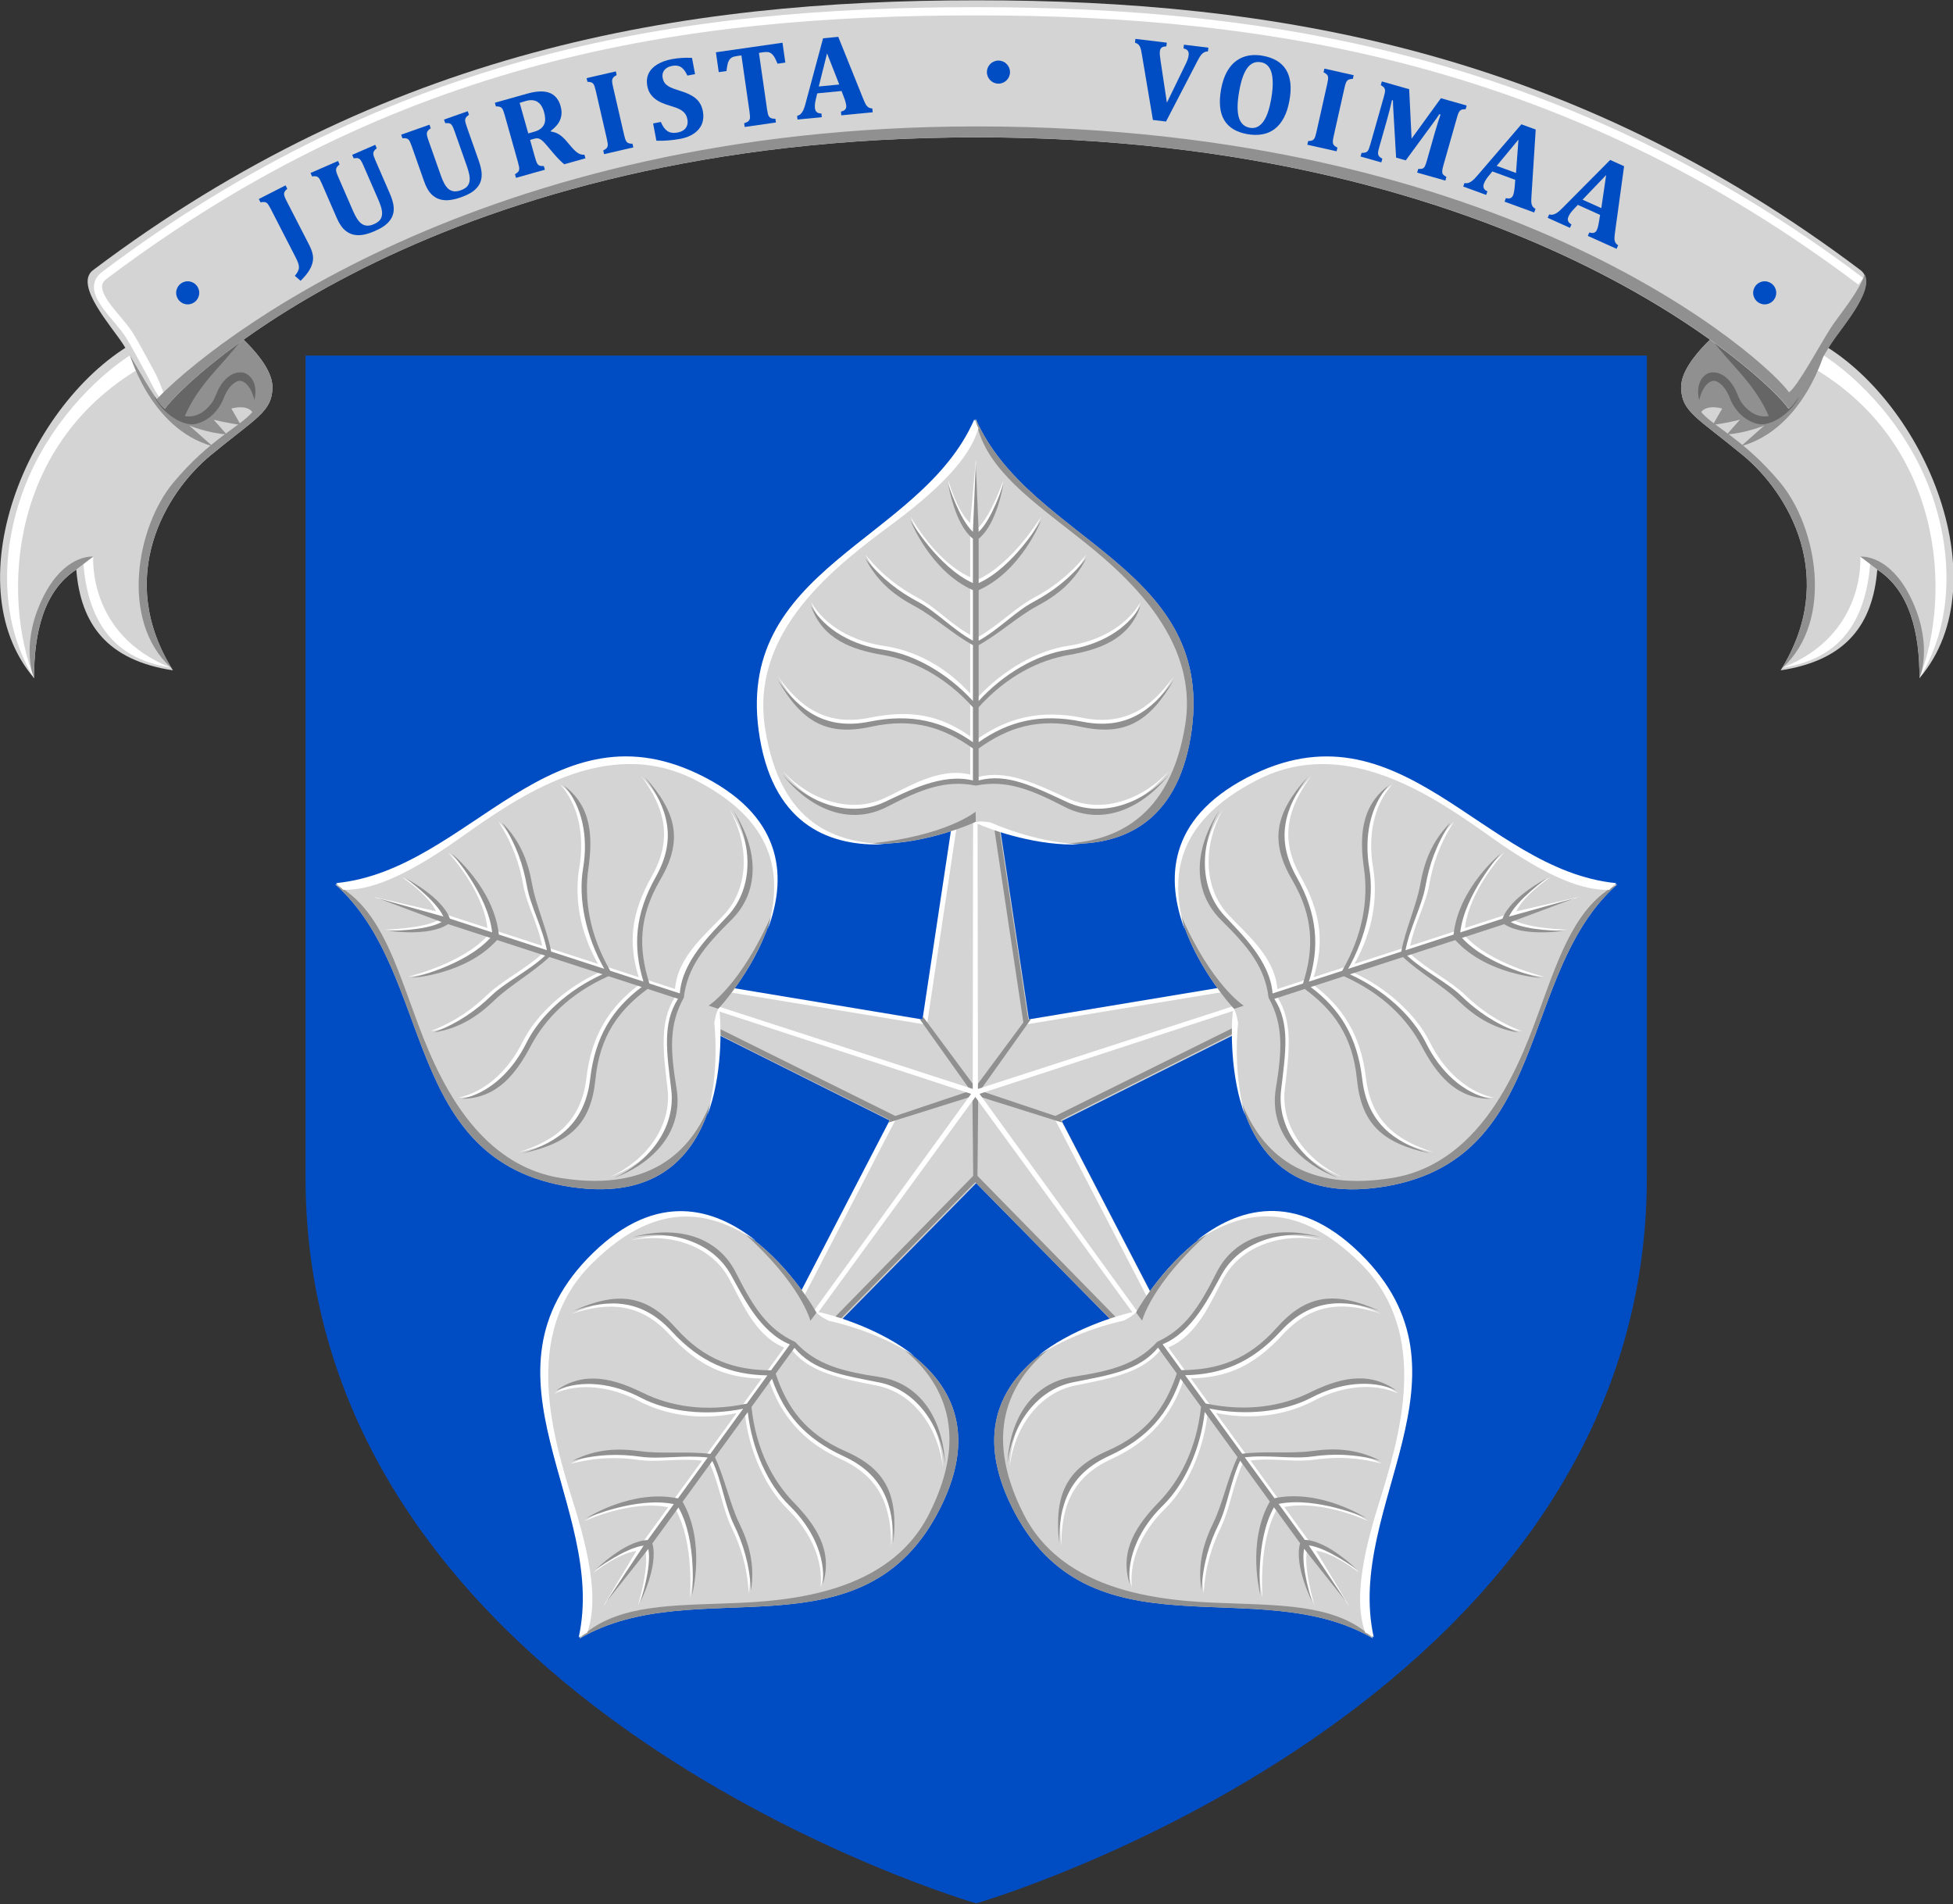 <?xml version="1.0" encoding="UTF-8" standalone="no"?>
<svg
   xmlns:dc="http://purl.org/dc/elements/1.1/"
   xmlns:cc="http://creativecommons.org/ns#"
   xmlns:rdf="http://www.w3.org/1999/02/22-rdf-syntax-ns#"
   xmlns:svg="http://www.w3.org/2000/svg"
   xmlns="http://www.w3.org/2000/svg"
   xmlns:xlink="http://www.w3.org/1999/xlink"
   xmlns:sodipodi="http://sodipodi.sourceforge.net/DTD/sodipodi-0.dtd"
   xmlns:inkscape="http://www.inkscape.org/namespaces/inkscape"
   inkscape:version="1.0 (4035a4fb49, 2020-05-01)"
   sodipodi:docname="NIINISTÖ.svg"
   id="svg8"
   version="1.1"
   viewBox="0 0 188.318 183.571"
   height="693.811"
   width="711.752">
  <rect x="0" y="0" width="188.318" height="183.571" fill="#333333" stroke="none"/>
  <defs
     id="defs2" />
  <sodipodi:namedview
     inkscape:snap-object-midpoints="true"
     inkscape:snap-center="true"
     inkscape:object-nodes="true"
     inkscape:showpageshadow="false"
     inkscape:window-maximized="1"
     inkscape:window-y="-8"
     inkscape:window-x="-8"
     inkscape:window-height="1017"
     inkscape:window-width="1920"
     units="px"
     showgrid="false"
     inkscape:document-rotation="0"
     inkscape:current-layer="g2194"
     inkscape:document-units="px"
     inkscape:cy="360.24762"
     inkscape:cx="358.05658"
     inkscape:zoom="0.9134936"
     inkscape:pageshadow="2"
     inkscape:pageopacity="0.0"
     borderopacity="1.0"
     bordercolor="#666666"
     pagecolor="#ffffff"
     id="base"
     inkscape:snap-others="true"
     inkscape:lockguides="true"
     inkscape:snap-smooth-nodes="true"
     inkscape:snap-global="false" />
  <g
     transform="translate(8.505,11.441)"
     id="layer1"
     inkscape:groupmode="layer"
     inkscape:label="Шар 1">
    <g
       style="stroke-width:1.105"
       transform="matrix(0.905,0,0,0.905,1.847,1.968)"
       id="g1695">
      <g
         id="g3927-4"
         style="stroke-width:2.339;stroke-miterlimit:4;stroke-dasharray:none"
         transform="matrix(0.375,0,0,0.375,-18.986,-62.363)">
        <use
           x="0"
           y="0"
           xlink:href="#g2065-3"
           id="use2087-8"
           transform="matrix(-1,0,0,1,595.31,0)"
           width="100%"
           height="100%"
           style="stroke-width:2.339" />
        <g
           id="g2065-3"
           transform="rotate(-30,41.027,260.012)"
           style="stroke-width:2.339">
          <path
             style="fill:#d4d4d4;fill-opacity:1;stroke:none;stroke-width:2.339;stroke-miterlimit:4;stroke-dasharray:none"
             inkscape:connector-curvature="0"
             stroke-miterlimit="282"
             d="m 98.542,244.784 c 0,0 7.281,16.466 2.938,23.55 -3.599,5.871 -8.327,5.017 -24.833,7.804 C 60.142,278.925 35.744,292.597 36.869,323.679 22.085,311.844 20.732,299.209 27.394,285.175 16.287,285.743 7.855,294.925 1.598,305.887 -4.966,270.288 41.439,235.476 76.679,237.605 Z"
             id="path3929-3"
             sodipodi:nodetypes="cszccccc" />
          <path
             sodipodi:nodetypes="csccccccc"
             id="path2139-8"
             d="M 75.321,239.958 C 61.554,239.781 43.615,244.9 29.414,255.216 12.79,267.293 0.938,286.096 1.598,305.887 5.309,281.233 28.782,243.908 73.886,244.644 Z M 36.725,322.696 C 22.639,311.42 23.765,297.786 30.113,284.415 l 3.292,3e-5 c 0,0 -12.545,18.292 3.321,38.281 z"
             stroke-miterlimit="282"
             inkscape:connector-curvature="0"
             style="fill:#ffffff;fill-opacity:1;stroke:none;stroke-width:2.339;stroke-miterlimit:4;stroke-dasharray:none" />
          <path
             style="font-variation-settings:normal;opacity:1;vector-effect:none;fill:#909090;fill-opacity:1;fill-rule:evenodd;stroke:none;stroke-width:0.78;stroke-linecap:butt;stroke-linejoin:miter;stroke-miterlimit:4;stroke-dasharray:none;stroke-dashoffset:0;stroke-opacity:1;marker:none;marker-start:none;marker-mid:none;marker-end:none;stop-color:#000000;stop-opacity:1"
             d="m 71.406,238.42 c 0,0 -6.162,22.353 7.046,35.74 l -2.785,-8.373 c 0,0 3.517,4.544 7.931,7.462 l -1.107,-5.445 c 0,0 3.321,3.211 5.933,5.089 l 0.019,-9.309 z"
             id="path2189-9"
             sodipodi:nodetypes="cccccccc" />
          <path
             id="path2175-3"
             style="font-variation-settings:normal;opacity:1;vector-effect:none;fill:#909090;fill-opacity:1;fill-rule:evenodd;stroke:none;stroke-width:1;stroke-linecap:butt;stroke-linejoin:miter;stroke-miterlimit:4;stroke-dasharray:none;stroke-dashoffset:0;stroke-opacity:1;marker:none;marker-start:none;marker-mid:none;marker-end:none;stop-color:#000000;stop-opacity:1"
             d="m -24.986,-4.865 -25.275,5.289 3.463,26.943 c 0,0 7.801,8.416 18.885,2.258 11.084,-6.158 13.957,-1.436 13.957,-1.436 -4.14,5.175 -15.677,9.942 -28.865,25.85 -13.189,15.908 -19.577,50 -0.859,67.26 l 0.789,1 C -64.071,88.501 -45.741,57.673 -29.197,43.994 -12.653,30.315 -6.855,28.233 -6.623,19.404 -6.343,8.752 -24.986,-4.865 -24.986,-4.865 Z M -72.414,80.896 c -2.262,0.014 -11.746,1.052 -18.719,16.805 -7.265,16.413 -2.338,27.453 -2.338,27.453 -0.08,-16.186 3.396,-31.791 15.367,-39.543 l 6.188,-4.699 c 0,0 -0.175,-0.018 -0.498,-0.016 z"
             transform="matrix(0.675,0.39,-0.39,0.675,113.518,257.812)"
             sodipodi:nodetypes="cccccsccsccsscccs" />
          <path
             id="path2102-7"
             style="color:#000000;font-style:normal;font-variant:normal;font-weight:normal;font-stretch:normal;font-size:medium;line-height:normal;font-family:sans-serif;font-variant-ligatures:normal;font-variant-position:normal;font-variant-caps:normal;font-variant-numeric:normal;font-variant-alternates:normal;font-variant-east-asian:normal;font-feature-settings:normal;font-variation-settings:normal;text-indent:0;text-align:start;text-decoration:none;text-decoration-line:none;text-decoration-style:solid;text-decoration-color:#000000;letter-spacing:normal;word-spacing:normal;text-transform:none;writing-mode:lr-tb;direction:ltr;text-orientation:mixed;dominant-baseline:auto;baseline-shift:baseline;text-anchor:start;white-space:normal;shape-padding:0;shape-margin:0;inline-size:0;clip-rule:nonzero;display:inline;overflow:visible;visibility:visible;opacity:1;isolation:auto;mix-blend-mode:normal;color-interpolation:sRGB;color-interpolation-filters:linearRGB;solid-color:#000000;solid-opacity:1;vector-effect:none;fill:#666666;fill-opacity:1;fill-rule:nonzero;stroke:none;stroke-width:2.339;stroke-linecap:butt;stroke-linejoin:miter;stroke-miterlimit:4;stroke-dasharray:none;stroke-dashoffset:0;stroke-opacity:1;color-rendering:auto;image-rendering:auto;shape-rendering:auto;text-rendering:auto;enable-background:accumulate;stop-color:#000000;stop-opacity:1"
             d="m 71.191,253.871 c -0.386,5.199 2.784,11.252 6.177,12.389 3.824,1.259 8.108,-0.107 11.074,-2.675 1.537,-1.111 3.415,-2.113 5.372,-1.876 1.594,0.224 2.758,2.837 1.481,7.053 3.424,-3.561 2.773,-7.302 0.776,-8.638 -2.275,-1.503 -5.237,-0.799 -7.446,0.483 -1.608,0.885 -2.856,2.331 -4.617,2.953 -2.571,1.125 -5.905,1.209 -8.09,-0.769 8.332,-6.077 16.358,-7.067 24.537,-10.601 z"
             sodipodi:nodetypes="ccccccccccc" />
        </g>
        <path
           sodipodi:nodetypes="czczczczc"
           id="path2116-8"
           d="m 548.838,203.601 c 5.296,4.248 -5.402,15.919 -8.727,21.125 -3.324,5.207 -9.147,16.218 -11.792,18.201 -5.748,-8.392 -77.26,-77.112 -230.664,-77.112 -153.404,0 -224.916,68.72 -230.664,77.112 C 64.346,240.943 58.523,229.932 55.199,224.726 51.875,219.519 41.176,207.849 46.472,203.601 129.399,141.095 213.252,126.874 297.655,126.874 c 84.403,0 168.256,14.221 251.183,76.727 z"
           stroke-miterlimit="282"
           inkscape:connector-curvature="0"
           style="fill:#d4d4d4;fill-opacity:1;stroke:none;stroke-width:2.339;stroke-miterlimit:4;stroke-dasharray:none" />
        <path
           style="color:#000000;font-style:normal;font-variant:normal;font-weight:normal;font-stretch:normal;font-size:medium;line-height:normal;font-family:sans-serif;font-variant-ligatures:normal;font-variant-position:normal;font-variant-caps:normal;font-variant-numeric:normal;font-variant-alternates:normal;font-variant-east-asian:normal;font-feature-settings:normal;font-variation-settings:normal;text-indent:0;text-align:start;text-decoration:none;text-decoration-line:none;text-decoration-style:solid;text-decoration-color:#000000;letter-spacing:normal;word-spacing:normal;text-transform:none;writing-mode:lr-tb;direction:ltr;text-orientation:mixed;dominant-baseline:auto;baseline-shift:baseline;text-anchor:start;white-space:normal;shape-padding:0;shape-margin:0;inline-size:0;clip-rule:nonzero;display:inline;overflow:visible;visibility:visible;opacity:1;isolation:auto;mix-blend-mode:normal;color-interpolation:sRGB;color-interpolation-filters:linearRGB;solid-color:#000000;solid-opacity:1;vector-effect:none;fill:#ffffff;fill-opacity:1;fill-rule:nonzero;stroke:none;stroke-width:2.339;stroke-linecap:butt;stroke-linejoin:miter;stroke-miterlimit:4;stroke-dasharray:none;stroke-dashoffset:0;stroke-opacity:1;color-rendering:auto;image-rendering:auto;shape-rendering:auto;text-rendering:auto;enable-background:accumulate;stop-color:#000000;stop-opacity:1"
           d="m 63.934,232.23 c -2.192,-3.973 -4.468,-8.356 -6.189,-11.053 -1.792,-2.807 -4.898,-5.879 -6.836,-8.713 -0.969,-1.417 -1.613,-2.753 -1.738,-3.783 -0.125,-1.03 0.085,-1.749 1.154,-2.607 5e-4,-4e-4 -5.01e-4,-0.002 0,-0.002 82.685,-62.312 163.054,-74.91 247.33,-74.91 84.272,0 167.787,14.164 250.479,76.492 l 1.408,-1.869 C 466.38,143.103 382.189,128.822 297.654,128.822 c -84.52,0 -165.611,12.725 -248.768,75.404 l -0.014,0.01 -0.014,0.012 c -1.578,1.266 -2.215,3.039 -2.012,4.715 0.203,1.676 1.06,3.259 2.129,4.822 2.138,3.127 5.265,6.253 6.797,8.652 1.603,2.51 3.9,6.915 6.111,10.924 1.106,2.005 3.326,7.084 5.307,8.015 0.041,-2.109 -2.162,-7.159 -3.258,-9.146 z"
           id="path876-3"
           sodipodi:nodetypes="ssssscsccscccscsscs" />
        <path
           id="path878-2"
           style="fill:#909090;fill-opacity:1;stroke:none;stroke-width:3;stroke-miterlimit:4;stroke-dasharray:none"
           d="m 250,-75.842 c -181.824,0 -279.867,79.438 -298.793,99.355 1.159,1.64 2.192,2.901 2.992,3.502 7.371,-10.762 99.076,-98.889 295.801,-98.889 196.724,0 288.432,88.127 295.803,98.889 3.392,-2.544 10.858,-16.665 15.121,-23.342 3.925,-6.148 15.855,-19.317 12.422,-25.619 -2.181,6.622 -9.508,15.056 -12.422,19.619 C 556.661,4.351 549.195,18.472 545.803,21.016 538.432,10.254 445.724,-75.842 250,-75.842 Z"
           transform="matrix(0.78,0,0,0.78,102.706,221.861)" />
      </g>
      <g
         style="stroke-width:1.105"
         id="g946"
         transform="translate(0.325)" />
      <g
         id="g2194">
        <path
           id="path2089"
           style="font-variation-settings:normal;opacity:1;vector-effect:none;fill:#004dc3;fill-opacity:1;fill-rule:evenodd;stroke:none;stroke-width:0.292;stroke-linecap:butt;stroke-linejoin:miter;stroke-miterlimit:4;stroke-dasharray:none;stroke-dashoffset:0;stroke-opacity:1;marker:none;marker-start:none;marker-mid:none;marker-end:none;stop-color:#000000;stop-opacity:1"
           d="m 21.116,23.065 v 87.545 c 0,56.687 71.456,77.349 71.456,77.349 0,0 71.456,-20.662 71.456,-77.349 V 23.065 Z"
           sodipodi:nodetypes="cccccc" />
        <g
           transform="translate(9.7852353e-6,4.518)"
           id="g1961">
          <g
             id="g2049">
            <path
               sodipodi:type="star"
               style="color:#000000;display:inline;overflow:visible;visibility:visible;fill:#d4d4d4;fill-opacity:1;fill-rule:evenodd;stroke:none;stroke-width:0.438;stroke-linecap:round;stroke-linejoin:miter;stroke-miterlimit:4;stroke-dasharray:none;stroke-dashoffset:0;stroke-opacity:1;marker:none;enable-background:accumulate"
               id="path2087"
               sodipodi:sides="5"
               sodipodi:cx="92.572166"
               sodipodi:cy="97.127258"
               sodipodi:r1="45.130051"
               sodipodi:r2="9.5866632"
               sodipodi:arg1="-1.5707963"
               sodipodi:arg2="-0.94247777"
               inkscape:flatsided="false"
               inkscape:rounded="0"
               inkscape:randomized="0"
               d="M 92.572,51.997 98.207,89.371 135.493,83.181 101.69,100.09 119.099,133.638 92.572,106.714 66.045,133.638 83.455,100.09 49.651,83.181 86.937,89.371 Z"
               inkscape:transform-center-x="-2.1116205e-06"
               inkscape:transform-center-y="-2.0230308" />
            <path
               sodipodi:nodetypes="cccccccccccccccccccccc"
               transform="matrix(0.292,0,0,0.292,-11.436,-19.33)"
               d="m 355.875,244.057 -19.279,127.881 -127.58,-21.18 11.562,3.756 117.644,19.364 17.653,-117.663 z m 146.861,106.701 -127.58,21.18 -1.628,1.94 117.646,-19.364 z m -175.424,56.697 -2.633,1.157 -59.568,114.791 7.146,-9.836 z m 57.127,0 55.055,106.112 7.146,9.836 -59.568,-114.791 z"
               inkscape:transform-center-y="-2.0230308"
               inkscape:transform-center-x="-2.1116205e-06"
               style="color:#000000;display:inline;overflow:visible;visibility:visible;fill:#ffffff;fill-opacity:1;fill-rule:evenodd;stroke:none;stroke-width:1.5;stroke-linecap:round;stroke-linejoin:miter;stroke-miterlimit:4;stroke-dasharray:none;stroke-dashoffset:0;stroke-opacity:1;marker:none;enable-background:accumulate"
               id="path1922" />
            <path
               sodipodi:nodetypes="cccccccccccccccccccccc"
               transform="matrix(0.292,0,0,0.292,-11.436,-19.33)"
               d="m 355.875,244.057 v 12.158 l 17.653,117.663 1.628,-1.94 z m -146.859,106.701 115.664,57.854 2.633,-1.157 -106.734,-52.941 z m 293.721,0 -11.562,3.756 -106.734,52.941 2.633,1.157 z m -146.861,77.449 -83.617,85.36 -7.146,9.836 90.764,-92.125 90.766,92.125 -7.146,-9.836 z"
               inkscape:transform-center-y="-2.0230308"
               inkscape:transform-center-x="-2.1116205e-06"
               style="color:#000000;display:inline;overflow:visible;visibility:visible;fill:#909090;fill-opacity:1;fill-rule:evenodd;stroke:none;stroke-width:1.5;stroke-linecap:round;stroke-linejoin:miter;stroke-miterlimit:4;stroke-dasharray:none;stroke-dashoffset:0;stroke-opacity:1;marker:none;enable-background:accumulate"
               id="path2106" />
            <path
               transform="matrix(0.292,0,0,0.292,-11.436,-19.33)"
               d="m 374.996,370.879 -19.121,25.793 -19.119,-25.791 -0.16,1.057 -1.055,-0.176 18.621,26.156 -30.439,10.215 0.957,0.479 -0.492,0.949 30.629,-9.627 0.309,32.105 0.75,-0.762 0.752,0.762 0.309,-32.105 30.629,9.627 -0.492,-0.949 0.957,-0.479 -30.439,-10.215 18.621,-26.156 -1.055,0.176 z"
               inkscape:transform-center-y="-2.0230308"
               inkscape:transform-center-x="-2.1116205e-06"
               style="color:#000000;display:inline;overflow:visible;visibility:visible;fill:#909090;fill-opacity:1;fill-rule:evenodd;stroke:none;stroke-width:1.5;stroke-linecap:round;stroke-linejoin:miter;stroke-miterlimit:4;stroke-dasharray:none;stroke-dashoffset:0;stroke-opacity:1;marker:none;enable-background:accumulate"
               id="path2066" />
            <path
               sodipodi:nodetypes="cccccccccccccccc"
               transform="matrix(0.292,0,0,0.292,-11.436,-19.33)"
               d="m 444.314,518.92 -86.906,-119.847 140.824,-46.061 -0.475,-1.428 -140.936,45.689 -0.195,-148.23 h -1.504 l -0.194,148.23 -140.937,-45.689 -0.473,1.428 140.824,46.061 -86.906,119.847 1.209,0.893 87.229,-119.626 87.226,119.624 z"
               inkscape:transform-center-y="-2.0230308"
               inkscape:transform-center-x="-2.1116205e-06"
               style="color:#000000;display:inline;overflow:visible;visibility:visible;fill:#ffffff;fill-opacity:1;fill-rule:evenodd;stroke:none;stroke-width:1.5;stroke-linecap:round;stroke-linejoin:miter;stroke-miterlimit:4;stroke-dasharray:none;stroke-dashoffset:0;stroke-opacity:1;marker:none;enable-background:accumulate"
               id="path2053" />
          </g>
          <g
             id="g1929"
             transform="matrix(1.038,0,0,0.95,-3.564,7.533)"
             style="stroke-width:1.112"
             inkscape:transform-center-y="-46.741863">
            <path
               id="path1926"
               style="font-variation-settings:normal;opacity:1;vector-effect:none;fill:#d4d4d4;fill-opacity:1;fill-rule:evenodd;stroke:none;stroke-width:0.294;stroke-linecap:butt;stroke-linejoin:miter;stroke-miterlimit:4;stroke-dasharray:none;stroke-dashoffset:0;stroke-opacity:1;marker:none;marker-start:none;marker-mid:none;marker-end:none;stop-color:#000000;stop-opacity:1"
               d="M 114.619,54.431 C 117.598,35.252 98.107,32.551 92.572,18.713 87.037,32.551 67.547,35.252 70.525,54.431 c 2.979,19.179 22.047,9.443 22.047,9.443 0,0 19.068,9.736 22.047,-9.443 z"
               sodipodi:nodetypes="zczcz" />
            <path
               id="path1995"
               style="font-variation-settings:normal;opacity:1;vector-effect:none;fill:#909090;fill-opacity:1;fill-rule:evenodd;stroke:none;stroke-width:0.294;stroke-linecap:butt;stroke-linejoin:miter;stroke-miterlimit:4;stroke-dasharray:none;stroke-dashoffset:0;stroke-opacity:1;marker:none;marker-start:none;marker-mid:none;marker-end:none;stop-color:#000000;stop-opacity:1"
               d="m 92.572,18.713 c 5.535,13.838 25.025,16.539 22.047,35.718 -1.557,10.024 -7.507,12.144 -12.834,11.89 4.837,-0.273 10.734,-2.648 12.29,-13.341 1.555,-10.693 -7.822,-18.31 -12.15,-22.017 -4.328,-3.707 -8.6,-7.216 -9.351,-12.25 z m 0,45.162 c -1.958,1 -6.705,2.683 -10.901,2.446 7.927,-0.864 10.888,-3.583 10.888,-3.583 z"
               sodipodi:nodetypes="csczzccccc" />
            <path
               sodipodi:nodetypes="scsccscsccscsccscscccccccccccccccscsccscsccscsccccscs"
               d="m 101.681,61.753 c 3.614,2.04 7.642,0.584 10.716,-3.563 -2.675,3.165 -6.833,4.856 -10.419,3.047 -3.47,-1.75 -6.281,-3.218 -9.225,-2.372 V 55.279 c 2.995,-2.342 6.226,-3.54 10.59,-2.499 4.506,1.075 7.06,-0.504 9.54,-5.201 -2.262,3.458 -4.957,5.604 -9.399,4.627 -4.303,-0.947 -7.663,0.022 -10.731,2.372 v -3.919 c 2.924,-3.54 6.344,-5.351 9.378,-5.928 3.137,-0.597 6.205,-1.748 7.351,-5.49 -1.428,2.692 -4.258,4.396 -7.471,4.912 -3.096,0.498 -6.654,2.691 -9.258,5.802 v -6.264 c 2.027,-1.208 4.186,-3.314 6.064,-4.41 1.97,-1.149 3.806,-2.628 5.083,-5.346 -1.759,2.338 -3.491,3.727 -5.407,4.844 -1.827,1.066 -3.692,3.175 -5.74,4.414 v -5.668 c 4.407,-2.159 6.534,-7.886 6.534,-7.886 0,0 -2.929,5.308 -6.534,7.095 v -4.981 c 1.886,-1.626 2.649,-6.156 2.649,-6.156 0,0 -1.26,3.986 -2.649,5.391 l -0.172,-7.783 -0.581,7.184 c -1.389,-1.405 -2.241,-4.792 -2.241,-4.792 0,0 0.354,4.245 2.241,5.871 v 4.981 c -3.605,-1.787 -6.125,-6.809 -6.125,-6.809 0,0 1.718,5.44 6.125,7.599 v 5.668 c -2.048,-1.239 -3.504,-3.062 -5.332,-4.128 -1.916,-1.117 -3.648,-2.506 -5.407,-4.844 1.277,2.719 3.113,4.197 5.083,5.346 1.879,1.096 3.629,2.915 5.656,4.123 v 6.086 c -2.603,-3.112 -5.753,-4.84 -8.849,-5.338 -3.214,-0.517 -6.044,-2.221 -7.471,-4.912 1.146,3.742 4.214,4.894 7.351,5.49 3.035,0.577 6.047,2.102 8.97,5.642 v 3.918 c -3.068,-2.351 -6.019,-3.032 -10.322,-2.086 -4.441,0.977 -7.136,-1.168 -9.399,-4.627 2.48,4.697 5.033,6.276 9.54,5.201 4.363,-1.041 7.186,-0.129 10.181,2.213 v 3.587 c -3.228,-0.854 -6.41,1.442 -8.816,2.658 -3.586,1.808 -7.744,0.118 -10.419,-3.047 3.074,4.147 7.102,5.603 10.716,3.563 3.493,-1.971 5.868,-3.049 8.977,-2.375 3.109,-0.675 5.73,0.404 9.222,2.375 z"
               style="color:#000000;font-style:normal;font-variant:normal;font-weight:normal;font-stretch:normal;font-size:medium;line-height:normal;font-family:sans-serif;font-variant-ligatures:normal;font-variant-position:normal;font-variant-caps:normal;font-variant-numeric:normal;font-variant-alternates:normal;font-variant-east-asian:normal;font-feature-settings:normal;font-variation-settings:normal;text-indent:0;text-align:start;text-decoration:none;text-decoration-line:none;text-decoration-style:solid;text-decoration-color:#000000;letter-spacing:normal;word-spacing:normal;text-transform:none;writing-mode:lr-tb;direction:ltr;text-orientation:mixed;dominant-baseline:auto;baseline-shift:baseline;text-anchor:start;white-space:normal;shape-padding:0;shape-margin:0;inline-size:0;clip-rule:nonzero;display:inline;overflow:visible;visibility:visible;opacity:1;isolation:auto;mix-blend-mode:normal;color-interpolation:sRGB;color-interpolation-filters:linearRGB;solid-color:#000000;solid-opacity:1;vector-effect:none;fill:#ffffff;fill-opacity:1;fill-rule:evenodd;stroke:none;stroke-width:0.589;stroke-linecap:butt;stroke-linejoin:miter;stroke-miterlimit:4;stroke-dasharray:none;stroke-dashoffset:0;stroke-opacity:1;marker:none;color-rendering:auto;image-rendering:auto;shape-rendering:auto;text-rendering:auto;enable-background:accumulate;stop-color:#000000;stop-opacity:1"
               id="path1987" />
            <path
               id="path2130"
               style="color:#000000;font-style:normal;font-variant:normal;font-weight:normal;font-stretch:normal;font-size:medium;line-height:normal;font-family:sans-serif;font-variant-ligatures:normal;font-variant-position:normal;font-variant-caps:normal;font-variant-numeric:normal;font-variant-alternates:normal;font-variant-east-asian:normal;font-feature-settings:normal;font-variation-settings:normal;text-indent:0;text-align:start;text-decoration:none;text-decoration-line:none;text-decoration-style:solid;text-decoration-color:#000000;letter-spacing:normal;word-spacing:normal;text-transform:none;writing-mode:lr-tb;direction:ltr;text-orientation:mixed;dominant-baseline:auto;baseline-shift:baseline;text-anchor:start;white-space:normal;shape-padding:0;shape-margin:0;inline-size:0;clip-rule:nonzero;display:inline;overflow:visible;visibility:visible;opacity:1;isolation:auto;mix-blend-mode:normal;color-interpolation:sRGB;color-interpolation-filters:linearRGB;solid-color:#000000;solid-opacity:1;vector-effect:none;fill:#909090;fill-opacity:1;fill-rule:evenodd;stroke:none;stroke-width:0.589;stroke-linecap:butt;stroke-linejoin:miter;stroke-miterlimit:4;stroke-dasharray:none;stroke-dashoffset:0;stroke-opacity:1;marker:none;color-rendering:auto;image-rendering:auto;shape-rendering:auto;text-rendering:auto;enable-background:accumulate;stop-color:#000000;stop-opacity:1"
               d="m 101.672,62.19 c 3.614,2.04 7.642,0.584 10.716,-3.563 -2.675,3.165 -6.833,4.856 -10.419,3.047 -3.47,-1.75 -6.159,-3.282 -9.102,-2.435 v -3.587 c 2.995,-2.342 6.104,-3.477 10.467,-2.436 4.506,1.075 7.06,-0.504 9.54,-5.201 -2.262,3.458 -4.957,5.604 -9.399,4.627 -4.303,-0.947 -7.54,-0.041 -10.608,2.309 V 51.033 c 2.924,-3.54 6.221,-5.288 9.256,-5.865 3.137,-0.597 6.205,-1.748 7.351,-5.49 -1.428,2.692 -4.258,4.396 -7.471,4.912 -3.096,0.498 -6.532,2.627 -9.135,5.739 v -6.264 c 2.027,-1.208 4.063,-3.251 5.942,-4.347 1.97,-1.149 3.806,-2.628 5.083,-5.346 -1.759,2.338 -3.491,3.727 -5.407,4.844 -1.827,1.066 -3.57,3.112 -5.617,4.351 v -5.668 c 4.407,-2.159 6.411,-7.823 6.411,-7.823 0,0 -2.807,5.245 -6.411,7.032 v -4.981 c 1.886,-1.626 2.527,-6.093 2.527,-6.093 0,0 -1.138,3.923 -2.527,5.328 l -0.295,-7.72 -0.295,7.72 c -1.389,-1.405 -2.527,-5.328 -2.527,-5.328 0,0 0.64,4.468 2.527,6.094 v 4.981 c -3.605,-1.787 -6.411,-7.033 -6.411,-7.033 0,0 2.004,5.663 6.411,7.823 v 5.668 c -2.048,-1.239 -3.79,-3.285 -5.617,-4.351 -1.916,-1.117 -3.648,-2.506 -5.407,-4.844 1.277,2.719 3.113,4.197 5.083,5.346 1.879,1.096 3.915,3.138 5.942,4.347 v 6.265 c -2.603,-3.112 -6.039,-5.242 -9.135,-5.74 -3.214,-0.517 -6.044,-2.221 -7.471,-4.912 1.146,3.742 4.214,4.894 7.351,5.49 3.035,0.577 6.332,2.325 9.256,5.866 v 3.918 c -3.068,-2.351 -6.305,-3.256 -10.608,-2.309 -4.441,0.977 -7.136,-1.168 -9.399,-4.627 2.48,4.697 5.033,6.276 9.54,5.201 4.363,-1.041 7.472,0.094 10.467,2.436 v 3.587 c -3.228,-0.854 -6.696,1.219 -9.102,2.435 -3.586,1.808 -7.744,0.118 -10.419,-3.047 3.074,4.147 7.102,5.603 10.716,3.563 3.493,-1.971 5.99,-3.049 9.1,-2.375 3.109,-0.675 5.607,0.404 9.1,2.375 z"
               sodipodi:nodetypes="scsccscsccscsccscscccccccccccccccscsccscsccscsccccscs" />
            <path
               sodipodi:nodetypes="csczzcccccc"
               transform="matrix(0.281,0,0,0.308,-7.58,-28.286)"
               d="m 355.875,152.727 c -19.669,44.968 -88.925,53.745 -78.34,116.07 5.532,32.573 26.676,39.464 45.605,38.637 -17.186,-0.887 -37.984,-6.372 -43.669,-42.12 -5.685,-35.748 25.954,-59.323 46.87,-74.832 20.915,-15.509 28.49,-25.956 31.054,-34.542 -0.535,-1.051 -1.042,-2.121 -1.52,-3.213 z m 6,146.758 c 0,0 -3.994,-0.798 -5.903,-0.043 6.716,3.156 23.727,8.761 38.639,7.992 -17.291,-0.756 -32.736,-7.949 -32.736,-7.949 z"
               style="font-variation-settings:normal;opacity:1;vector-effect:none;fill:#ffffff;fill-opacity:1;fill-rule:evenodd;stroke:none;stroke-width:1;stroke-linecap:butt;stroke-linejoin:miter;stroke-miterlimit:4;stroke-dasharray:none;stroke-dashoffset:0;stroke-opacity:1;marker:none;marker-start:none;marker-mid:none;marker-end:none;stop-color:#000000;stop-opacity:1"
               id="path1990" />
          </g>
          <use
             x="0"
             y="0"
             xlink:href="#g1929"
             inkscape:transform-center-x="-42.65019"
             inkscape:transform-center-y="-12.200969"
             id="use1934"
             transform="rotate(72,92.572,97.127)"
             width="100%"
             height="100%"
             style="stroke-width:1.064" />
          <use
             height="100%"
             width="100%"
             transform="rotate(144,92.572,97.127)"
             id="use1936"
             inkscape:transform-center-y="33.83866"
             inkscape:transform-center-x="-23.131563"
             xlink:href="#g1929"
             y="0"
             x="0"
             style="stroke-width:1.064" />
          <use
             style="stroke-width:1.105;stroke-miterlimit:4;stroke-dasharray:none"
             transform="matrix(0.809,0.588,0.588,-0.809,-39.41,121.292)"
             height="100%"
             width="100%"
             inkscape:transform-center-x="21.839639"
             id="use2006"
             inkscape:transform-center-y="32.060355"
             xlink:href="#g1929"
             y="0"
             x="0" />
          <use
             x="0"
             y="0"
             xlink:href="#g1929"
             inkscape:transform-center-y="-11.521807"
             id="use2008"
             inkscape:transform-center-x="40.559715"
             width="100%"
             height="100%"
             transform="matrix(-0.309,0.951,0.951,0.309,28.805,-20.928)"
             style="stroke-width:1.105;stroke-miterlimit:4;stroke-dasharray:none" />
        </g>
        <g
           style="font-style:normal;font-variant:normal;font-weight:normal;font-stretch:normal;font-size:12.47px;line-height:125%;font-family:Cambria;-inkscape-font-specification:Cambria;text-align:center;letter-spacing:1.461px;word-spacing:0px;writing-mode:lr-tb;text-anchor:middle;fill:#004dc3;fill-opacity:1;stroke:none;stroke-width:0.292px;stroke-linecap:butt;stroke-linejoin:miter;stroke-opacity:1"
           id="text2136"
           aria-label="JUURISTA  VOIMAA">
          <g
             transform="rotate(-4.176,86.821,139.155)"
             id="g2187">
            <path
               d="m 30.96,6.792 c 0.172,0.403 0.276,0.745 0.318,1.022 0.046,0.276 0.037,0.542 -0.027,0.798 -0.073,0.308 -0.215,0.613 -0.428,0.914 -0.251,0.357 -0.592,0.716 -1.025,1.079 L 29.227,10.033 c 0.186,-0.197 0.314,-0.363 0.384,-0.499 0.074,-0.137 0.114,-0.268 0.118,-0.393 0.01,-0.123 -0.007,-0.268 -0.051,-0.434 C 29.636,8.544 29.554,8.314 29.429,8.019 L 27.191,2.751 C 27.117,2.576 27.049,2.43 26.987,2.315 26.929,2.199 26.864,2.112 26.791,2.054 c -0.069,-0.059 -0.154,-0.094 -0.255,-0.104 -0.099,-0.016 -0.228,-0.012 -0.385,0.01 L 25.994,1.59 28.94,0.349 29.096,0.719 c -0.14,0.107 -0.237,0.201 -0.291,0.281 -0.051,0.079 -0.08,0.159 -0.089,0.243 -0.005,0.082 0.007,0.178 0.036,0.289 0.029,0.111 0.088,0.273 0.179,0.486 z"
               style="font-style:normal;font-variant:normal;font-weight:bold;font-stretch:normal;font-size:12.47px;font-family:Cambria;-inkscape-font-specification:'Cambria Bold';fill:#004dc3;fill-opacity:1;stroke-width:0.292px"
               id="path2141"
               sodipodi:nodetypes="sccccccccscccccccccccss" />
            <path
               d="m 37.373,-1.15 q -0.151,-0.431 -0.25,-0.583 -0.095,-0.16 -0.24,-0.225 -0.145,-0.065 -0.492,-0.041 l -0.133,-0.379 2.528,-0.887 0.133,0.379 q -0.187,0.13 -0.283,0.241 -0.099,0.106 -0.119,0.248 -0.023,0.137 0.024,0.327 0.045,0.184 0.142,0.46 l 1.259,3.591 q 0.25,0.712 0.304,1.235 0.052,0.517 -0.074,0.929 Q 40.046,4.559 39.754,4.887 39.468,5.213 39.05,5.456 38.633,5.699 38.075,5.895 37.259,6.181 36.638,6.212 36.014,6.237 35.539,6.023 35.068,5.801 34.724,5.373 34.386,4.943 34.116,4.173 L 32.813,0.456 q -0.095,-0.27 -0.176,-0.448 -0.076,-0.18 -0.179,-0.273 -0.098,-0.095 -0.248,-0.119 -0.147,-0.032 -0.385,-0.013 l -0.133,-0.379 3.016,-1.058 0.133,0.379 q -0.213,0.146 -0.302,0.261 -0.085,0.107 -0.106,0.231 -0.021,0.124 0.014,0.298 0.035,0.175 0.148,0.496 l 1.33,3.792 q 0.159,0.454 0.348,0.807 0.188,0.353 0.433,0.571 0.248,0.21 0.568,0.259 0.32,0.049 0.746,-0.1 0.586,-0.206 0.791,-0.542 0.205,-0.336 0.173,-0.796 -0.028,-0.467 -0.323,-1.306 z"
               style="font-style:normal;font-variant:normal;font-weight:bold;font-stretch:normal;font-size:12.47px;font-family:Cambria;-inkscape-font-specification:'Cambria Bold';fill:#004dc3;fill-opacity:1;stroke-width:0.292px"
               id="path2143" />
            <path
               d="m 47.315,-4.107 q -0.12,-0.441 -0.208,-0.6 -0.083,-0.167 -0.224,-0.242 -0.14,-0.075 -0.488,-0.075 l -0.106,-0.388 2.585,-0.705 0.106,0.388 q -0.195,0.116 -0.3,0.221 -0.106,0.098 -0.137,0.239 -0.033,0.135 10e-4,0.328 0.032,0.187 0.109,0.469 l 1.001,3.671 q 0.199,0.728 0.216,1.254 0.015,0.52 -0.14,0.922 Q 49.576,1.777 49.262,2.083 48.954,2.388 48.519,2.601 48.085,2.814 47.515,2.969 46.681,3.197 46.059,3.184 45.435,3.164 44.977,2.917 44.522,2.662 44.21,2.211 43.903,1.758 43.689,0.971 L 42.653,-2.83 q -0.075,-0.276 -0.144,-0.459 -0.063,-0.185 -0.16,-0.285 -0.091,-0.101 -0.239,-0.137 -0.144,-0.043 -0.383,-0.041 l -0.106,-0.388 3.084,-0.841 0.106,0.388 q -0.223,0.13 -0.32,0.239 -0.092,0.101 -0.122,0.223 -0.03,0.122 -0.007,0.299 0.023,0.177 0.113,0.506 l 1.057,3.877 q 0.127,0.464 0.289,0.83 0.163,0.366 0.391,0.6 0.232,0.227 0.548,0.299 0.316,0.072 0.751,-0.047 0.599,-0.163 0.827,-0.484 0.228,-0.321 0.229,-0.782 0.005,-0.468 -0.229,-1.326 z"
               style="font-style:normal;font-variant:normal;font-weight:bold;font-stretch:normal;font-size:12.47px;font-family:Cambria;-inkscape-font-specification:'Cambria Bold';fill:#004dc3;fill-opacity:1;stroke-width:0.292px"
               id="path2145" />
            <path
               d="M 56.62,0.697 53.488,1.337 53.408,0.943 q 0.209,-0.105 0.32,-0.196 0.117,-0.098 0.152,-0.23 0.04,-0.139 0.02,-0.327 -0.021,-0.195 -0.08,-0.481 l -1.05,-5.142 q -0.057,-0.28 -0.114,-0.468 -0.051,-0.188 -0.141,-0.294 -0.084,-0.107 -0.23,-0.152 -0.141,-0.052 -0.38,-0.065 l -0.08,-0.394 3.478,-0.71 q 0.704,-0.144 1.214,-0.142 0.515,-0.006 0.926,0.122 0.344,0.104 0.611,0.316 0.266,0.207 0.449,0.524 0.188,0.31 0.279,0.757 0.119,0.585 -0.004,1.045 -0.118,0.459 -0.412,0.811 -0.29,0.345 -0.825,0.709 l 0.012,0.06 q 0.48,0.101 0.833,0.364 0.357,0.256 0.689,0.698 l 0.542,0.735 q 0.361,0.492 0.662,0.716 0.305,0.217 0.658,0.207 l 0.08,0.394 -2.297,0.469 q -0.443,-0.407 -1.071,-1.26 L 56.975,-1.917 q -0.301,-0.411 -0.49,-0.571 -0.188,-0.16 -0.364,-0.199 -0.17,-0.04 -0.498,0.027 l -0.346,0.071 0.392,1.921 q 0.091,0.447 0.17,0.618 0.078,0.17 0.22,0.253 0.141,0.083 0.48,0.101 z m -2.163,-7.301 0.678,3.317 0.591,-0.121 q 0.477,-0.097 0.762,-0.286 0.283,-0.195 0.416,-0.458 0.137,-0.27 0.14,-0.594 0.008,-0.325 -0.067,-0.695 -0.166,-0.811 -0.63,-1.139 -0.465,-0.328 -1.216,-0.174 -0.513,0.105 -0.672,0.15 z"
               style="font-style:normal;font-variant:normal;font-weight:bold;font-stretch:normal;font-size:12.47px;font-family:Cambria;-inkscape-font-specification:'Cambria Bold';fill:#004dc3;fill-opacity:1;stroke-width:0.292px"
               id="path2147" />
            <path
               d="m 65.306,-2.396 q 0.033,0.211 0.073,0.389 0.04,0.179 0.094,0.287 0.054,0.109 0.132,0.177 0.084,0.067 0.214,0.109 0.129,0.036 0.31,0.051 l 0.061,0.397 -3.159,0.489 -0.061,-0.397 q 0.213,-0.095 0.329,-0.18 0.121,-0.093 0.163,-0.222 0.047,-0.137 0.036,-0.326 -0.012,-0.195 -0.056,-0.484 l -0.803,-5.193 q -0.045,-0.289 -0.092,-0.473 -0.041,-0.185 -0.126,-0.295 -0.08,-0.117 -0.223,-0.169 -0.138,-0.053 -0.375,-0.077 l -0.061,-0.397 3.159,-0.489 0.061,0.397 q -0.236,0.104 -0.345,0.201 -0.103,0.09 -0.147,0.208 -0.043,0.118 -0.041,0.296 0.003,0.178 0.055,0.515 z"
               style="font-style:normal;font-variant:normal;font-weight:bold;font-stretch:normal;font-size:12.47px;font-family:Cambria;-inkscape-font-specification:'Cambria Bold';fill:#004dc3;fill-opacity:1;stroke-width:0.292px"
               id="path2149" />
            <path
               d="m 69.312,-3.478 q 0.234,0.703 0.625,1.019 0.397,0.31 1.081,0.232 0.357,-0.041 0.627,-0.194 0.27,-0.153 0.409,-0.439 0.144,-0.292 0.098,-0.698 -0.043,-0.375 -0.213,-0.631 -0.171,-0.262 -0.508,-0.475 -0.337,-0.213 -0.919,-0.428 -0.499,-0.182 -0.909,-0.393 -0.41,-0.211 -0.717,-0.482 -0.301,-0.278 -0.494,-0.624 -0.187,-0.346 -0.239,-0.8 -0.085,-0.744 0.225,-1.306 0.31,-0.562 0.975,-0.908 0.671,-0.352 1.59,-0.457 0.538,-0.062 1.035,-0.057 0.496,-0.002 1.142,0.072 l 0.2,1.754 -0.829,0.095 q -0.17,-0.465 -0.383,-0.722 -0.208,-0.264 -0.489,-0.367 -0.281,-0.103 -0.687,-0.056 -0.345,0.039 -0.603,0.192 -0.258,0.152 -0.388,0.412 -0.13,0.254 -0.092,0.593 0.04,0.351 0.203,0.596 0.168,0.238 0.517,0.45 0.348,0.205 0.995,0.45 0.788,0.302 1.255,0.629 0.472,0.32 0.722,0.739 0.255,0.412 0.322,0.993 0.085,0.744 -0.197,1.334 -0.283,0.584 -0.908,0.956 -0.626,0.366 -1.491,0.465 -0.617,0.071 -1.297,0.075 -0.673,0.009 -1.275,-0.057 l -0.213,-1.863 z"
               style="font-style:normal;font-variant:normal;font-weight:bold;font-stretch:normal;font-size:12.47px;font-family:Cambria;-inkscape-font-specification:'Cambria Bold';fill:#004dc3;fill-opacity:1;stroke-width:0.292px"
               id="path2151" />
            <path
               d="m 78.185,-2.294 -0.028,-0.401 q 0.252,-0.06 0.393,-0.137 0.147,-0.084 0.211,-0.216 0.064,-0.133 0.069,-0.328 0.004,-0.202 -0.016,-0.493 l -0.424,-6.056 -0.492,0.034 q -0.364,0.025 -0.553,0.124 -0.188,0.099 -0.321,0.291 -0.127,0.192 -0.209,0.509 -0.082,0.311 -0.13,0.589 l -0.832,0.058 -0.149,-2.132 7.149,-0.5 0.149,2.132 -0.832,0.058 q -0.144,-0.405 -0.225,-0.595 -0.08,-0.19 -0.175,-0.317 -0.089,-0.134 -0.186,-0.219 -0.097,-0.085 -0.205,-0.132 -0.107,-0.047 -0.267,-0.061 -0.154,-0.02 -0.403,-0.002 l -0.437,0.031 0.424,6.056 q 0.023,0.322 0.053,0.491 0.03,0.163 0.086,0.263 0.056,0.1 0.127,0.162 0.077,0.056 0.202,0.102 0.131,0.04 0.346,0.055 l 0.028,0.401 z"
               style="font-style:normal;font-variant:normal;font-weight:bold;font-stretch:normal;font-size:12.47px;font-family:Cambria;-inkscape-font-specification:'Cambria Bold';fill:#004dc3;fill-opacity:1;stroke-width:0.292px"
               id="path2153" />
            <path
               d="m 88.754,-5.365 -2.599,0.061 -0.187,0.583 q -0.08,0.245 -0.129,0.478 -0.05,0.227 -0.044,0.482 0.014,0.597 0.648,0.624 l 0.009,0.402 -2.599,0.061 -0.009,-0.402 q 0.225,-0.03 0.392,-0.167 0.167,-0.138 0.302,-0.372 0.135,-0.235 0.283,-0.67 l 2.38,-6.822 1.625,-0.038 2.168,6.771 q 0.145,0.453 0.24,0.646 0.096,0.187 0.245,0.305 0.149,0.112 0.412,0.161 l 0.009,0.402 -3.36,0.078 -0.009,-0.402 q 0.316,-0.044 0.465,-0.187 0.149,-0.144 0.143,-0.399 -0.004,-0.189 -0.052,-0.419 -0.048,-0.23 -0.154,-0.581 z m -2.384,-0.657 2.191,-0.051 -1.054,-3.404 z"
               style="font-style:normal;font-variant:normal;font-weight:bold;font-stretch:normal;font-size:12.47px;font-family:Cambria;-inkscape-font-specification:'Cambria Bold';fill:#004dc3;fill-opacity:1;stroke-width:0.292px"
               id="path2155" />
          </g>
          <g
             transform="rotate(2.947,101.286,123.708)"
             id="g2195">
            <path
               d="m 108.113,-8.546 q 0.109,-0.249 0.172,-0.47 0.07,-0.221 0.087,-0.47 0.02,-0.298 -0.127,-0.466 -0.141,-0.168 -0.461,-0.215 l 0.027,-0.401 2.618,0.179 -0.027,0.401 q -0.233,0.021 -0.405,0.125 -0.165,0.099 -0.314,0.302 -0.142,0.198 -0.35,0.66 l -3.008,6.606 -1.403,-0.096 -1.54,-6.94 q -0.103,-0.465 -0.181,-0.659 -0.078,-0.201 -0.216,-0.326 -0.138,-0.131 -0.395,-0.204 l 0.027,-0.401 3.359,0.229 -0.027,0.401 q -0.318,0.015 -0.48,0.144 -0.161,0.129 -0.179,0.384 -0.014,0.2 0.01,0.397 0.024,0.191 0.11,0.618 l 0.905,4.444 z"
               style="font-style:normal;font-variant:normal;font-weight:bold;font-stretch:normal;font-size:12.47px;font-family:Cambria;-inkscape-font-specification:'Cambria Bold';fill:#004dc3;fill-opacity:1;stroke-width:0.292px"
               id="path2157" />
            <path
               d="m 115.055,-1.399 q -1.777,-0.217 -2.544,-1.366 -0.761,-1.148 -0.508,-3.221 0.166,-1.36 0.713,-2.268 0.553,-0.914 1.455,-1.313 0.901,-0.399 2.062,-0.257 1.807,0.221 2.587,1.371 0.78,1.144 0.531,3.187 -0.14,1.142 -0.512,1.931 -0.366,0.783 -0.926,1.249 -0.56,0.465 -1.285,0.628 -0.719,0.164 -1.571,0.059 z m -1.11,-4.515 q -0.223,1.825 0.103,2.773 0.333,0.942 1.233,1.052 0.465,0.057 0.822,-0.151 0.357,-0.214 0.612,-0.637 0.261,-0.428 0.421,-1.034 0.166,-0.605 0.256,-1.343 0.147,-1.203 0.053,-2.036 -0.088,-0.839 -0.424,-1.297 -0.33,-0.464 -0.928,-0.537 -0.876,-0.107 -1.408,0.681 -0.525,0.782 -0.739,2.529 z"
               style="font-style:normal;font-variant:normal;font-weight:bold;font-stretch:normal;font-size:12.47px;font-family:Cambria;-inkscape-font-specification:'Cambria Bold';fill:#004dc3;fill-opacity:1;stroke-width:0.292px"
               id="path2159" />
            <path
               d="m 124.248,-1.679 q -0.036,0.21 -0.054,0.392 -0.019,0.182 -0.002,0.302 0.017,0.12 0.069,0.209 0.059,0.09 0.169,0.171 0.111,0.074 0.278,0.146 l -0.068,0.396 -3.151,-0.537 0.068,-0.396 q 0.232,-0.022 0.37,-0.067 0.144,-0.05 0.225,-0.159 0.087,-0.115 0.137,-0.298 0.051,-0.189 0.1,-0.477 l 0.883,-5.18 q 0.049,-0.288 0.063,-0.477 0.02,-0.188 -0.026,-0.319 -0.038,-0.136 -0.158,-0.231 -0.114,-0.094 -0.332,-0.192 l 0.068,-0.396 3.151,0.537 -0.068,0.396 q -0.257,0.024 -0.391,0.082 -0.126,0.053 -0.205,0.15 -0.079,0.098 -0.132,0.268 -0.054,0.17 -0.111,0.506 z"
               style="font-style:normal;font-variant:normal;font-weight:bold;font-stretch:normal;font-size:12.47px;font-family:Cambria;-inkscape-font-specification:'Cambria Bold';fill:#004dc3;fill-opacity:1;stroke-width:0.292px"
               id="path2161" />
            <path
               d="m 138.14,-5.25 q -0.335,0.017 -0.472,0.098 -0.136,0.075 -0.224,0.242 -0.081,0.163 -0.183,0.608 l -1.177,5.133 q -0.083,0.362 -0.096,0.584 -0.012,0.216 0.069,0.353 0.088,0.133 0.406,0.299 l -0.09,0.392 -3.044,-0.698 0.09,-0.392 q 0.277,-0.011 0.391,-0.042 0.113,-0.03 0.186,-0.101 0.08,-0.075 0.143,-0.242 0.07,-0.171 0.163,-0.575 l 0.667,-2.908 q 0.11,-0.481 0.278,-1.129 0.168,-0.649 0.248,-0.918 l -0.125,-0.029 q -0.126,0.221 -0.262,0.433 -0.129,0.208 -0.483,0.745 L 132.049,0.524 131.005,0.285 130.435,-4.912 q -0.054,-0.444 -0.075,-0.873 l -0.107,-0.024 q -0.165,0.993 -0.471,2.328 l -0.626,2.73 q -0.101,0.439 -0.099,0.621 0.002,0.182 0.101,0.323 0.099,0.141 0.39,0.289 l -0.09,0.392 -2.243,-0.514 0.09,-0.392 q 0.233,-0.009 0.374,-0.052 0.147,-0.041 0.239,-0.145 0.092,-0.104 0.147,-0.285 0.06,-0.18 0.125,-0.465 l 1.177,-5.133 q 0.103,-0.451 0.1,-0.627 0.002,-0.174 -0.086,-0.307 -0.088,-0.133 -0.399,-0.304 l 0.09,-0.392 2.95,0.676 0.527,5.249 2.898,-4.464 2.783,0.638 z"
               style="font-style:normal;font-variant:normal;font-weight:bold;font-stretch:normal;font-size:12.47px;font-family:Cambria;-inkscape-font-specification:'Cambria Bold';fill:#004dc3;fill-opacity:1;stroke-width:0.292px"
               id="path2163" />
            <path
               d="m 143.805,1.992 -2.484,-0.766 -0.362,0.494 q -0.153,0.208 -0.274,0.413 -0.119,0.199 -0.194,0.444 -0.176,0.57 0.417,0.798 l -0.118,0.384 -2.484,-0.766 0.118,-0.384 q 0.222,0.043 0.425,-0.035 0.202,-0.078 0.404,-0.258 0.202,-0.18 0.481,-0.546 l 4.42,-5.716 1.554,0.479 -0.089,7.109 q -0.007,0.476 0.023,0.689 0.032,0.207 0.135,0.367 0.106,0.154 0.34,0.283 l -0.118,0.384 -3.212,-0.99 0.118,-0.384 q 0.313,0.058 0.5,-0.031 0.187,-0.089 0.262,-0.333 0.056,-0.18 0.083,-0.414 0.028,-0.234 0.038,-0.6 z m -2.053,-1.379 2.095,0.646 0.079,-3.563 z"
               style="font-style:normal;font-variant:normal;font-weight:bold;font-stretch:normal;font-size:12.47px;font-family:Cambria;-inkscape-font-specification:'Cambria Bold';fill:#004dc3;fill-opacity:1;stroke-width:0.292px"
               id="path2165" />
            <path
               d="m 153.023,5.26 -2.423,-0.944 -0.397,0.466 q -0.168,0.196 -0.303,0.392 -0.133,0.19 -0.226,0.428 -0.217,0.556 0.358,0.826 l -0.146,0.374 -2.423,-0.944 0.146,-0.374 q 0.219,0.059 0.426,-0.004 0.207,-0.063 0.422,-0.228 0.214,-0.165 0.519,-0.51 l 4.821,-5.382 1.515,0.59 -0.603,7.084 q -0.041,0.474 -0.026,0.689 0.017,0.209 0.109,0.376 0.094,0.161 0.318,0.307 l -0.146,0.374 -3.132,-1.22 0.146,-0.374 q 0.308,0.081 0.501,0.006 0.193,-0.075 0.285,-0.314 0.069,-0.176 0.113,-0.407 0.044,-0.231 0.082,-0.595 z m -1.948,-1.523 2.042,0.795 0.336,-3.548 z"
               style="font-style:normal;font-variant:normal;font-weight:bold;font-stretch:normal;font-size:12.47px;font-family:Cambria;-inkscape-font-specification:'Cambria Bold';fill:#004dc3;fill-opacity:1;stroke-width:0.292px"
               id="path2167" />
          </g>
          <circle
             r="1.23"
             cy="-7.134"
             cx="94.943"
             id="path2197"
             style="color:#000000;display:inline;overflow:visible;visibility:visible;fill:#004dc3;fill-opacity:1;fill-rule:evenodd;stroke:none;stroke-width:0.585;stroke-linecap:square;stroke-linejoin:miter;stroke-miterlimit:4;stroke-dasharray:none;stroke-dashoffset:0;stroke-opacity:1;marker:none;marker-start:none;marker-mid:none;marker-end:none;enable-background:accumulate" />
          <circle
             style="color:#000000;font-style:normal;font-variant:normal;font-weight:normal;font-stretch:normal;font-size:12.47px;line-height:125%;font-family:Cambria;-inkscape-font-specification:Cambria;text-align:center;letter-spacing:1.461px;word-spacing:0px;writing-mode:lr-tb;text-anchor:middle;display:inline;overflow:visible;visibility:visible;fill:#004dc3;fill-opacity:1;fill-rule:evenodd;stroke:none;stroke-width:0.585;stroke-linecap:square;stroke-linejoin:miter;stroke-miterlimit:4;stroke-dasharray:none;stroke-dashoffset:0;stroke-opacity:1;marker:none;marker-start:none;marker-mid:none;marker-end:none;enable-background:accumulate"
             id="path2197-1"
             cx="8.56"
             cy="16.381"
             r="1.23" />
          <circle
             transform="scale(-1,1)"
             r="1.23"
             cy="16.381"
             cx="-176.584"
             id="circle2214"
             style="color:#000000;font-style:normal;font-variant:normal;font-weight:normal;font-stretch:normal;font-size:12.47px;line-height:125%;font-family:Cambria;-inkscape-font-specification:Cambria;text-align:center;letter-spacing:1.461px;word-spacing:0px;writing-mode:lr-tb;text-anchor:middle;display:inline;overflow:visible;visibility:visible;fill:#004dc3;fill-opacity:1;fill-rule:evenodd;stroke:none;stroke-width:0.585;stroke-linecap:square;stroke-linejoin:miter;stroke-miterlimit:4;stroke-dasharray:none;stroke-dashoffset:0;stroke-opacity:1;marker:none;marker-start:none;marker-mid:none;marker-end:none;enable-background:accumulate" />
        </g>
      </g>
    </g>
  </g>
</svg>
